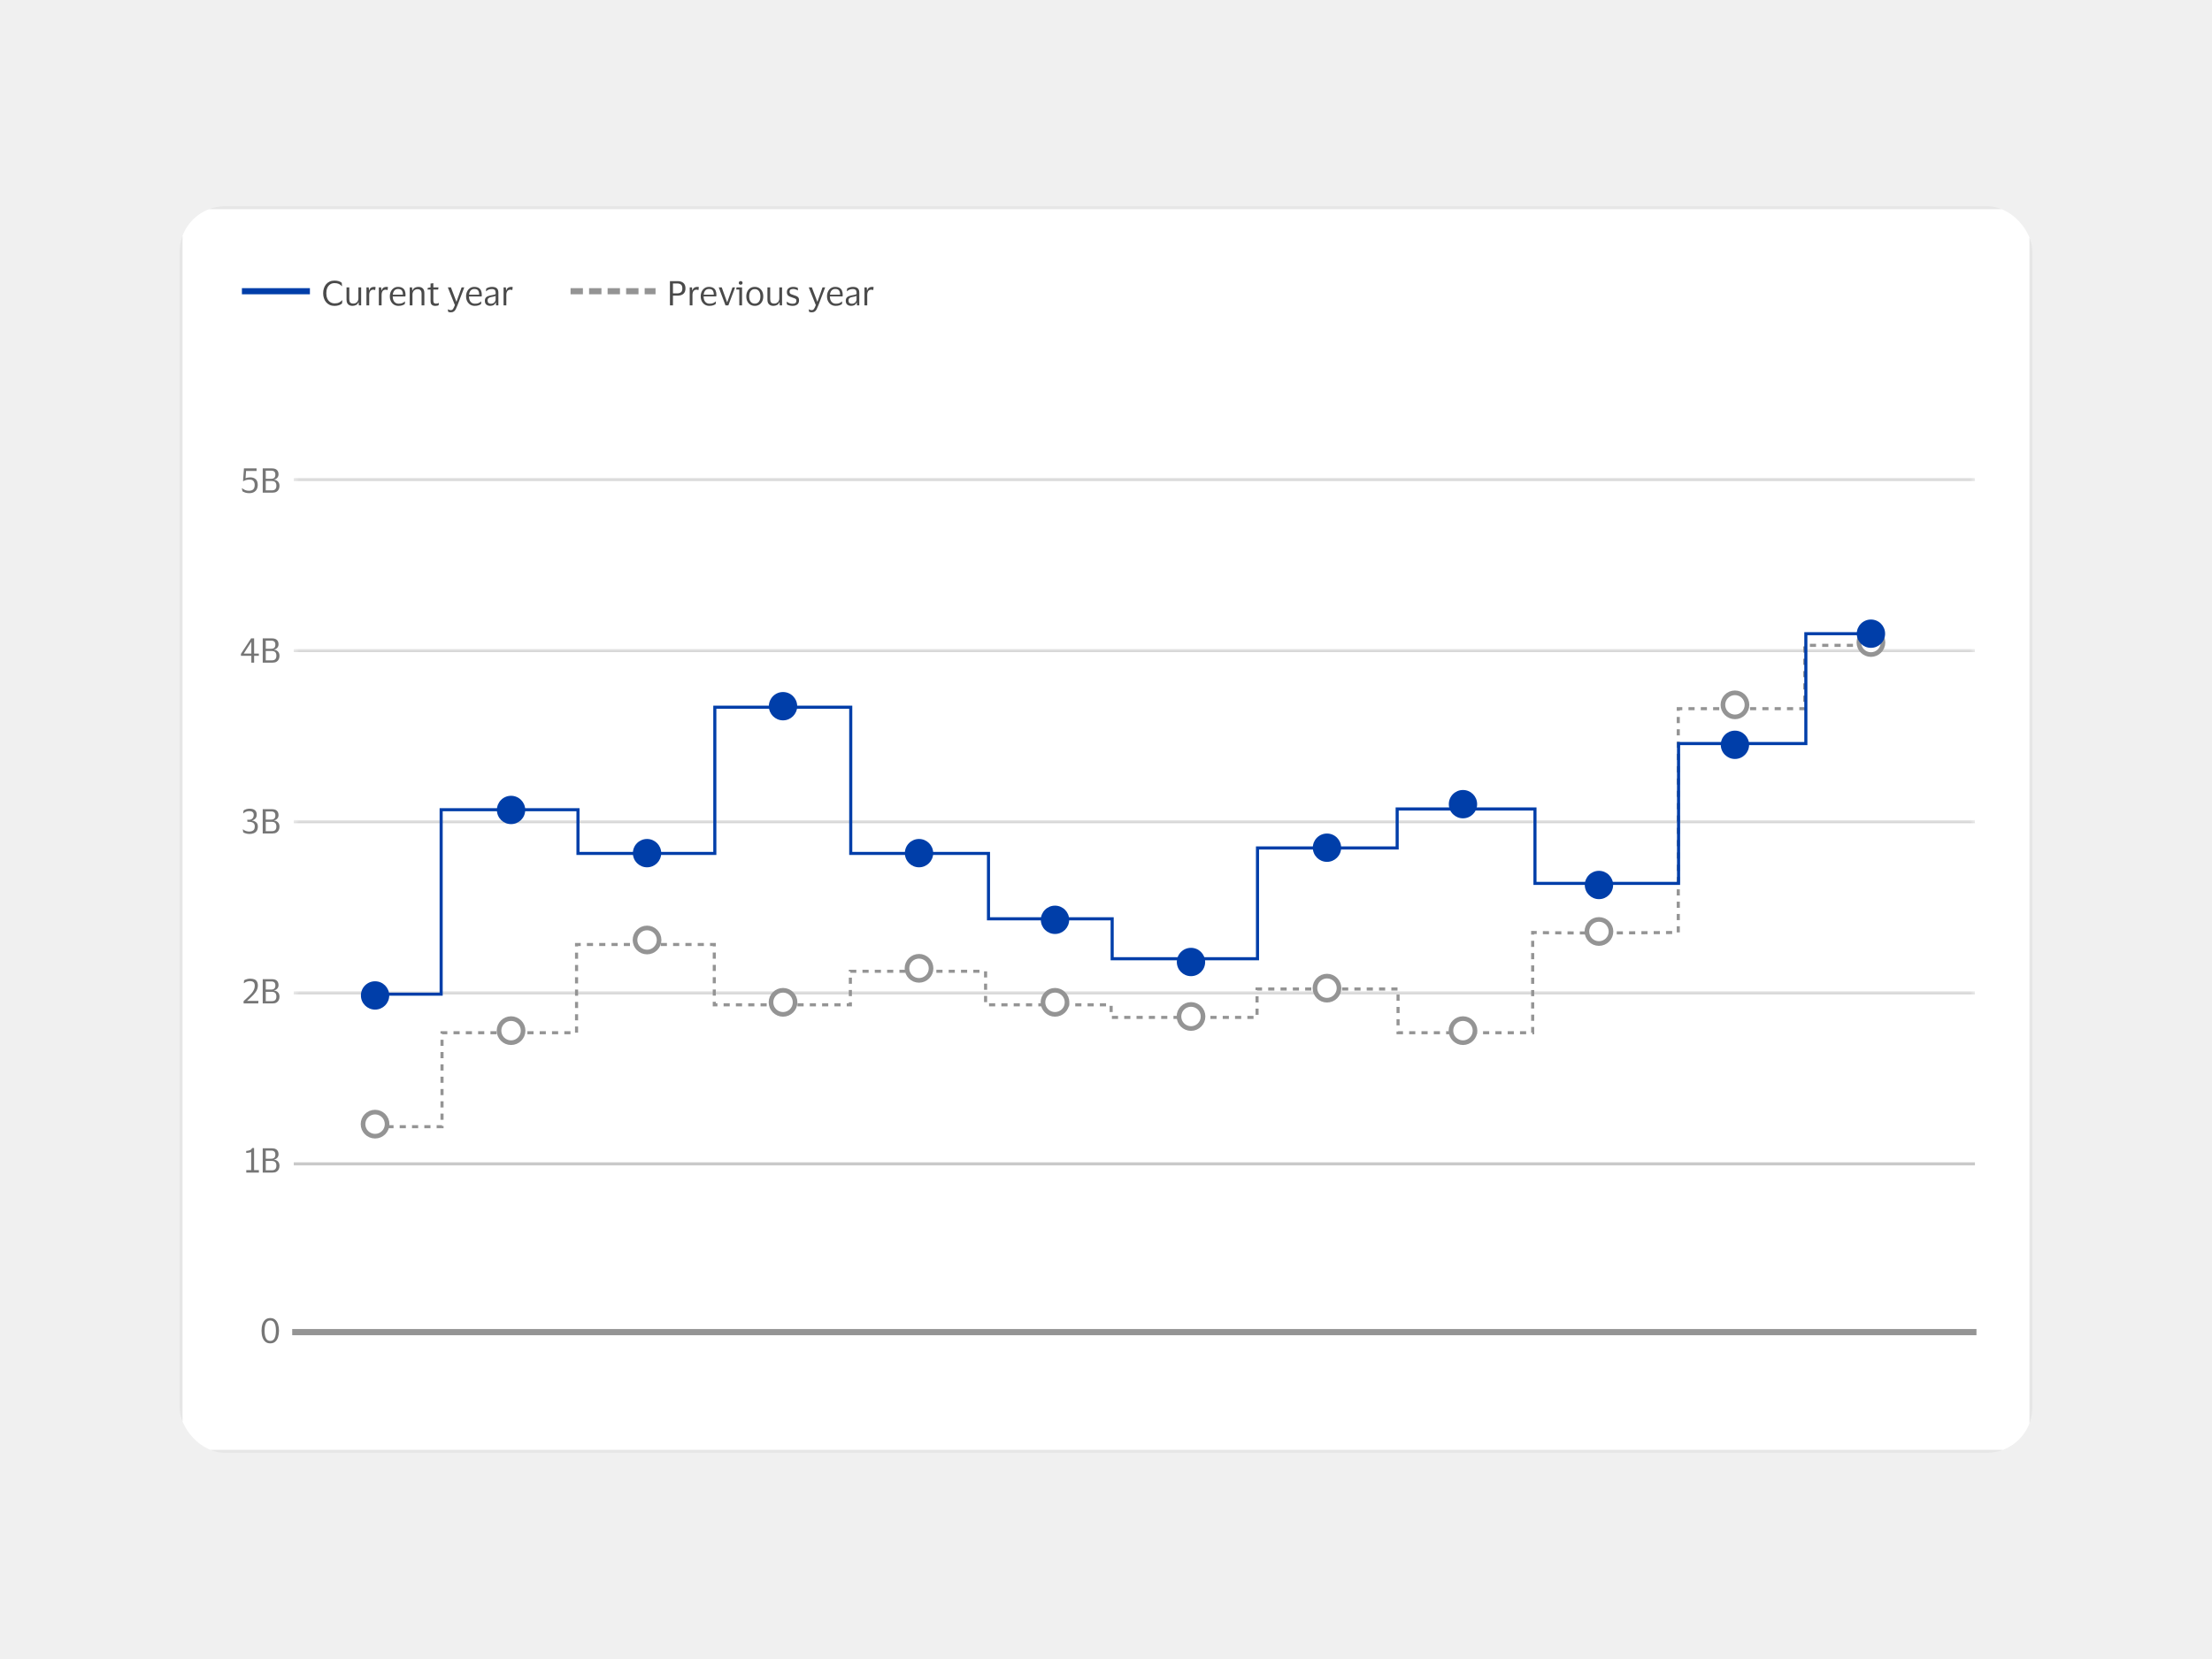 <svg width="388" height="291" viewBox="0 0 388 291" fill="none" xmlns="http://www.w3.org/2000/svg">
<rect width="388" height="291" fill="#F0F0F0"/>
<g clip-path="url(#clip0_6383_45557)">
<path d="M351.531 36.173H36.469C33.725 36.173 31.5 38.398 31.5 41.142V249.858C31.5 252.602 33.725 254.827 36.469 254.827H351.531C354.275 254.827 356.5 252.602 356.5 249.858V41.142C356.5 38.398 354.275 36.173 351.531 36.173Z" fill="white"/>
<path d="M351.532 36.422H36.471C33.864 36.422 31.75 38.535 31.75 41.143V249.858C31.75 252.466 33.864 254.579 36.471 254.579H351.532C354.139 254.579 356.253 252.466 356.253 249.858V41.143C356.253 38.535 354.139 36.422 351.532 36.422Z" stroke="black" stroke-opacity="0.1" stroke-width="0.542"/>
<path d="M42.434 51.081H54.36" stroke="#003EA9" stroke-width="1.083"/>
<path d="M57.236 51.437C57.236 51.787 57.294 52.095 57.409 52.361C57.525 52.628 57.693 52.837 57.916 52.988C58.139 53.139 58.405 53.214 58.715 53.214C59.033 53.214 59.288 53.164 59.478 53.065C59.673 52.966 59.848 52.834 60.003 52.672H60.051L59.991 53.232C59.852 53.363 59.667 53.467 59.437 53.542C59.21 53.618 58.954 53.655 58.667 53.655C58.353 53.655 58.073 53.598 57.827 53.483C57.58 53.367 57.371 53.208 57.2 53.005C57.029 52.799 56.9 52.562 56.813 52.296C56.725 52.029 56.682 51.743 56.682 51.437C56.682 51.131 56.725 50.845 56.813 50.578C56.9 50.308 57.028 50.072 57.194 49.869C57.365 49.666 57.572 49.507 57.815 49.392C58.061 49.276 58.341 49.219 58.656 49.219C59.22 49.219 59.649 49.348 59.944 49.606L59.997 50.191H59.95C59.81 50.024 59.637 49.895 59.431 49.803C59.228 49.708 58.986 49.66 58.703 49.66C58.389 49.66 58.123 49.736 57.904 49.887C57.685 50.038 57.519 50.246 57.403 50.513C57.292 50.779 57.236 51.087 57.236 51.437ZM61.995 53.25C62.154 53.25 62.299 53.214 62.43 53.143C62.561 53.067 62.667 52.964 62.746 52.833C62.826 52.697 62.865 52.538 62.865 52.355V50.405H63.348V53.566H62.949L62.901 52.993H62.871C62.792 53.24 62.653 53.411 62.454 53.506C62.259 53.602 62.048 53.65 61.822 53.65C61.504 53.65 61.251 53.56 61.065 53.381C60.878 53.202 60.784 52.926 60.784 52.552V50.405H61.267V52.457C61.267 52.727 61.319 52.928 61.422 53.059C61.53 53.186 61.72 53.25 61.995 53.25ZM65.489 50.811C65.255 50.811 65.074 50.891 64.947 51.05C64.823 51.205 64.762 51.439 64.762 51.753V53.566H64.279V50.405H64.678L64.726 50.954H64.75C64.797 50.787 64.867 50.658 64.958 50.566C65.05 50.475 65.153 50.411 65.269 50.376C65.388 50.34 65.509 50.322 65.632 50.322C65.68 50.322 65.728 50.326 65.775 50.334C65.823 50.342 65.859 50.35 65.883 50.358L65.811 50.883H65.775C65.748 50.871 65.71 50.857 65.662 50.841C65.614 50.821 65.557 50.811 65.489 50.811ZM67.661 50.811C67.427 50.811 67.246 50.891 67.119 51.05C66.995 51.205 66.934 51.439 66.934 51.753V53.566H66.451V50.405H66.85L66.898 50.954H66.922C66.97 50.787 67.039 50.658 67.131 50.566C67.222 50.475 67.325 50.411 67.441 50.376C67.56 50.34 67.681 50.322 67.804 50.322C67.852 50.322 67.9 50.326 67.948 50.334C67.995 50.342 68.031 50.35 68.055 50.358L67.983 50.883H67.948C67.92 50.871 67.882 50.857 67.834 50.841C67.787 50.821 67.729 50.811 67.661 50.811ZM69.936 53.268C70.199 53.268 70.407 53.234 70.562 53.166C70.721 53.099 70.868 53.005 71.004 52.886H71.045L71.004 53.328C70.916 53.403 70.777 53.477 70.586 53.548C70.399 53.616 70.169 53.65 69.894 53.65C69.592 53.65 69.328 53.578 69.101 53.435C68.875 53.292 68.698 53.095 68.571 52.844C68.444 52.594 68.38 52.308 68.38 51.986C68.38 51.664 68.442 51.377 68.565 51.127C68.688 50.877 68.857 50.68 69.072 50.537C69.29 50.394 69.537 50.322 69.811 50.322C70.129 50.322 70.385 50.382 70.58 50.501C70.775 50.616 70.916 50.779 71.004 50.99C71.091 51.201 71.135 51.445 71.135 51.723C71.135 51.763 71.131 51.809 71.123 51.861C71.119 51.912 71.115 51.958 71.111 51.998H68.887V52.022C68.891 52.407 68.984 52.711 69.167 52.934C69.354 53.157 69.61 53.268 69.936 53.268ZM69.817 50.692C69.555 50.692 69.344 50.779 69.185 50.954C69.03 51.129 68.934 51.376 68.899 51.694H70.67V51.628C70.67 51.342 70.608 51.115 70.485 50.948C70.362 50.777 70.139 50.692 69.817 50.692ZM73.226 50.727C73.063 50.727 72.914 50.767 72.779 50.847C72.648 50.922 72.543 51.03 72.463 51.169C72.388 51.304 72.35 51.461 72.35 51.64V53.566H71.867V50.405H72.278L72.32 50.972H72.35C72.409 50.805 72.495 50.674 72.606 50.578C72.721 50.483 72.849 50.417 72.988 50.382C73.127 50.342 73.264 50.322 73.399 50.322C73.721 50.322 73.974 50.411 74.157 50.59C74.344 50.765 74.437 51.038 74.437 51.407V53.566H73.948V51.544C73.948 51.274 73.892 51.071 73.781 50.936C73.67 50.797 73.485 50.727 73.226 50.727ZM76.011 52.731C76.011 52.938 76.053 53.077 76.136 53.149C76.224 53.22 76.333 53.256 76.464 53.256C76.584 53.256 76.679 53.246 76.751 53.226C76.822 53.202 76.888 53.176 76.947 53.149H76.989L76.935 53.542C76.892 53.57 76.816 53.596 76.709 53.62C76.602 53.644 76.486 53.655 76.363 53.655C76.097 53.655 75.89 53.59 75.743 53.459C75.596 53.328 75.522 53.111 75.522 52.809V50.793H74.979L75.039 50.501L75.522 50.411V49.738L76.011 49.672V50.405H76.918L76.852 50.793H76.011V52.731ZM79.094 50.405L80.054 52.922H80.072L80.973 50.405H81.438L80.233 53.578C80.138 53.832 80.042 54.049 79.947 54.228C79.856 54.407 79.742 54.544 79.607 54.639C79.476 54.735 79.303 54.782 79.088 54.782C79.001 54.782 78.915 54.775 78.832 54.759C78.748 54.747 78.675 54.725 78.611 54.693L78.558 54.264H78.593C78.645 54.295 78.71 54.325 78.79 54.353C78.87 54.385 78.961 54.401 79.064 54.401C79.239 54.401 79.374 54.329 79.47 54.186C79.569 54.047 79.677 53.824 79.792 53.518L78.552 50.405H79.094ZM83.313 53.268C83.575 53.268 83.784 53.234 83.939 53.166C84.098 53.099 84.245 53.005 84.38 52.886H84.422L84.38 53.328C84.293 53.403 84.154 53.477 83.963 53.548C83.776 53.616 83.545 53.65 83.271 53.65C82.969 53.65 82.704 53.578 82.478 53.435C82.251 53.292 82.074 53.095 81.947 52.844C81.82 52.594 81.756 52.308 81.756 51.986C81.756 51.664 81.818 51.377 81.941 51.127C82.064 50.877 82.233 50.68 82.448 50.537C82.667 50.394 82.913 50.322 83.188 50.322C83.506 50.322 83.762 50.382 83.957 50.501C84.152 50.616 84.293 50.779 84.38 50.99C84.468 51.201 84.511 51.445 84.511 51.723C84.511 51.763 84.507 51.809 84.499 51.861C84.496 51.912 84.492 51.958 84.487 51.998H82.263V52.022C82.267 52.407 82.361 52.711 82.543 52.934C82.73 53.157 82.987 53.268 83.313 53.268ZM83.194 50.692C82.931 50.692 82.72 50.779 82.561 50.954C82.406 51.129 82.311 51.376 82.275 51.694H84.046V51.628C84.046 51.342 83.985 51.115 83.861 50.948C83.738 50.777 83.516 50.692 83.194 50.692ZM85.237 51.079L85.291 50.614C85.402 50.535 85.547 50.467 85.726 50.411C85.905 50.352 86.096 50.322 86.299 50.322C86.677 50.322 86.957 50.404 87.14 50.566C87.327 50.725 87.42 50.988 87.42 51.354V53.566H87.02L86.973 53.053H86.937C86.865 53.256 86.748 53.407 86.585 53.506C86.422 53.602 86.221 53.65 85.983 53.65C85.816 53.65 85.661 53.62 85.518 53.56C85.375 53.5 85.259 53.407 85.172 53.28C85.088 53.149 85.047 52.978 85.047 52.767C85.047 52.469 85.138 52.25 85.321 52.111C85.504 51.972 85.744 51.874 86.043 51.819C86.293 51.775 86.494 51.737 86.645 51.705C86.796 51.67 86.895 51.624 86.943 51.568V51.377C86.943 51.147 86.893 50.978 86.794 50.871C86.694 50.759 86.51 50.704 86.239 50.704C86.064 50.704 85.891 50.735 85.72 50.799C85.553 50.863 85.406 50.956 85.279 51.079H85.237ZM86.937 52.528V51.884C86.885 51.928 86.79 51.968 86.651 52.004C86.512 52.035 86.339 52.071 86.132 52.111C85.957 52.147 85.812 52.206 85.697 52.29C85.585 52.373 85.53 52.522 85.53 52.737C85.53 52.932 85.583 53.071 85.691 53.154C85.798 53.238 85.941 53.28 86.12 53.28C86.291 53.28 86.438 53.242 86.561 53.166C86.684 53.091 86.778 52.995 86.841 52.88C86.905 52.765 86.937 52.648 86.937 52.528ZM89.54 50.811C89.306 50.811 89.125 50.891 88.998 51.05C88.874 51.205 88.813 51.439 88.813 51.753V53.566H88.33V50.405H88.729L88.777 50.954H88.801C88.849 50.787 88.918 50.658 89.01 50.566C89.101 50.475 89.204 50.411 89.32 50.376C89.439 50.34 89.56 50.322 89.684 50.322C89.731 50.322 89.779 50.326 89.827 50.334C89.874 50.342 89.91 50.35 89.934 50.358L89.862 50.883H89.827C89.799 50.871 89.761 50.857 89.713 50.841C89.666 50.821 89.608 50.811 89.54 50.811Z" fill="#4A4A4A"/>
<path d="M100.078 51.081H114.986" stroke="#949494" stroke-width="1.083" stroke-dasharray="2.17 1.08"/>
<path d="M117.512 53.566V49.308H118.836C119.269 49.308 119.611 49.413 119.861 49.624C120.112 49.831 120.237 50.151 120.237 50.584C120.237 51.017 120.112 51.339 119.861 51.55C119.611 51.757 119.269 51.86 118.836 51.86H118.042V53.566H117.512ZM118.794 49.725H118.042V51.455H118.794C119.064 51.455 119.281 51.391 119.444 51.264C119.607 51.136 119.688 50.912 119.688 50.59C119.688 50.268 119.607 50.043 119.444 49.916C119.281 49.789 119.064 49.725 118.794 49.725ZM122.191 50.81C121.957 50.81 121.776 50.89 121.649 51.049C121.526 51.204 121.464 51.439 121.464 51.753V53.566H120.981V50.405H121.38L121.428 50.954H121.452C121.5 50.787 121.569 50.657 121.661 50.566C121.752 50.474 121.855 50.411 121.971 50.375C122.09 50.339 122.211 50.322 122.335 50.322C122.382 50.322 122.43 50.325 122.478 50.333C122.525 50.341 122.561 50.349 122.585 50.357L122.513 50.882H122.478C122.45 50.87 122.412 50.856 122.364 50.84C122.317 50.82 122.259 50.81 122.191 50.81ZM124.466 53.267C124.729 53.267 124.938 53.234 125.093 53.166C125.252 53.098 125.399 53.005 125.534 52.886H125.576L125.534 53.327C125.446 53.403 125.307 53.476 125.116 53.548C124.93 53.615 124.699 53.649 124.425 53.649C124.123 53.649 123.858 53.577 123.632 53.434C123.405 53.291 123.228 53.094 123.101 52.844C122.974 52.593 122.91 52.307 122.91 51.985C122.91 51.663 122.972 51.377 123.095 51.127C123.218 50.876 123.387 50.679 123.602 50.536C123.82 50.393 124.067 50.322 124.341 50.322C124.659 50.322 124.916 50.381 125.11 50.5C125.305 50.616 125.446 50.779 125.534 50.989C125.621 51.2 125.665 51.445 125.665 51.723C125.665 51.763 125.661 51.808 125.653 51.86C125.649 51.912 125.645 51.957 125.641 51.997H123.417V52.021C123.421 52.407 123.514 52.711 123.697 52.933C123.884 53.156 124.14 53.267 124.466 53.267ZM124.347 50.691C124.085 50.691 123.874 50.779 123.715 50.954C123.56 51.129 123.465 51.375 123.429 51.693H125.2V51.627C125.2 51.341 125.138 51.115 125.015 50.948C124.892 50.777 124.669 50.691 124.347 50.691ZM126.595 50.405L127.537 53.011H127.561L128.485 50.405H128.944L127.758 53.566H127.257L126.07 50.405H126.595ZM129.922 49.94C129.826 49.94 129.747 49.912 129.683 49.856C129.62 49.797 129.588 49.719 129.588 49.624C129.588 49.528 129.62 49.451 129.683 49.391C129.747 49.332 129.826 49.302 129.922 49.302C130.017 49.302 130.095 49.332 130.154 49.391C130.218 49.451 130.25 49.528 130.25 49.624C130.25 49.719 130.218 49.797 130.154 49.856C130.095 49.912 130.017 49.94 129.922 49.94ZM130.16 50.405V53.566H129.677V50.793H129.135L129.194 50.405H130.16ZM132.397 50.322C132.695 50.322 132.955 50.393 133.178 50.536C133.4 50.679 133.573 50.876 133.697 51.127C133.82 51.373 133.881 51.659 133.881 51.985C133.881 52.311 133.82 52.599 133.697 52.85C133.573 53.1 133.4 53.297 133.178 53.44C132.955 53.579 132.695 53.649 132.397 53.649C132.094 53.649 131.832 53.579 131.609 53.44C131.387 53.297 131.214 53.1 131.091 52.85C130.967 52.599 130.906 52.311 130.906 51.985C130.906 51.659 130.967 51.373 131.091 51.127C131.214 50.876 131.387 50.679 131.609 50.536C131.832 50.393 132.094 50.322 132.397 50.322ZM132.397 53.255C132.707 53.255 132.947 53.144 133.118 52.922C133.293 52.699 133.381 52.387 133.381 51.985C133.381 51.588 133.293 51.278 133.118 51.055C132.947 50.828 132.707 50.715 132.397 50.715C132.083 50.715 131.84 50.828 131.669 51.055C131.498 51.278 131.413 51.588 131.413 51.985C131.413 52.387 131.498 52.699 131.669 52.922C131.84 53.144 132.083 53.255 132.397 53.255ZM135.824 53.249C135.983 53.249 136.128 53.214 136.259 53.142C136.391 53.067 136.496 52.963 136.575 52.832C136.655 52.697 136.695 52.538 136.695 52.355V50.405H137.178V53.566H136.778L136.73 52.993H136.701C136.621 53.239 136.482 53.41 136.283 53.506C136.088 53.601 135.878 53.649 135.651 53.649C135.333 53.649 135.081 53.56 134.894 53.381C134.707 53.202 134.613 52.925 134.613 52.552V50.405H135.097V52.456C135.097 52.727 135.148 52.927 135.252 53.059C135.359 53.186 135.55 53.249 135.824 53.249ZM138.024 51.24C138.024 50.934 138.128 50.705 138.335 50.554C138.545 50.399 138.81 50.322 139.128 50.322C139.311 50.322 139.474 50.341 139.617 50.381C139.76 50.417 139.867 50.453 139.939 50.489L139.963 50.93H139.915C139.827 50.862 139.71 50.806 139.563 50.763C139.42 50.715 139.273 50.691 139.122 50.691C138.927 50.691 138.774 50.725 138.663 50.793C138.551 50.86 138.496 50.987 138.496 51.174C138.496 51.294 138.519 51.385 138.567 51.449C138.619 51.512 138.692 51.566 138.788 51.61C138.887 51.649 139.01 51.693 139.158 51.741C139.348 51.8 139.519 51.86 139.67 51.92C139.821 51.979 139.941 52.067 140.028 52.182C140.116 52.293 140.159 52.454 140.159 52.665C140.159 52.991 140.058 53.237 139.855 53.404C139.652 53.568 139.374 53.649 139.02 53.649C138.822 53.649 138.635 53.625 138.46 53.577C138.285 53.53 138.142 53.47 138.03 53.398L137.995 52.927H138.036C138.168 53.039 138.319 53.126 138.49 53.19C138.665 53.249 138.835 53.279 139.002 53.279C139.237 53.279 139.41 53.237 139.521 53.154C139.637 53.067 139.694 52.929 139.694 52.743C139.694 52.627 139.666 52.54 139.611 52.48C139.555 52.417 139.474 52.365 139.366 52.325C139.259 52.281 139.124 52.234 138.961 52.182C138.778 52.122 138.615 52.061 138.472 51.997C138.333 51.93 138.223 51.838 138.144 51.723C138.064 51.608 138.024 51.447 138.024 51.24ZM142.401 50.405L143.361 52.922H143.379L144.279 50.405H144.744L143.54 53.577C143.444 53.832 143.349 54.048 143.253 54.227C143.162 54.406 143.049 54.544 142.913 54.639C142.782 54.734 142.609 54.782 142.395 54.782C142.307 54.782 142.222 54.774 142.138 54.758C142.055 54.746 141.981 54.724 141.918 54.693L141.863 54.263H141.9C141.951 54.295 142.017 54.325 142.096 54.353C142.176 54.385 142.267 54.4 142.371 54.4C142.546 54.4 142.681 54.329 142.776 54.186C142.876 54.047 142.983 53.824 143.098 53.518L141.858 50.405H142.401ZM146.619 53.267C146.881 53.267 147.09 53.234 147.245 53.166C147.404 53.098 147.551 53.005 147.687 52.886H147.728L147.687 53.327C147.599 53.403 147.46 53.476 147.269 53.548C147.082 53.615 146.852 53.649 146.577 53.649C146.275 53.649 146.011 53.577 145.784 53.434C145.558 53.291 145.381 53.094 145.254 52.844C145.126 52.593 145.063 52.307 145.063 51.985C145.063 51.663 145.124 51.377 145.248 51.127C145.371 50.876 145.54 50.679 145.754 50.536C145.973 50.393 146.22 50.322 146.494 50.322C146.812 50.322 147.068 50.381 147.263 50.5C147.458 50.616 147.599 50.779 147.687 50.989C147.774 51.2 147.818 51.445 147.818 51.723C147.818 51.763 147.814 51.808 147.806 51.86C147.802 51.912 147.798 51.957 147.794 51.997H145.57V52.021C145.574 52.407 145.667 52.711 145.85 52.933C146.037 53.156 146.293 53.267 146.619 53.267ZM146.5 50.691C146.237 50.691 146.027 50.779 145.868 50.954C145.713 51.129 145.617 51.375 145.581 51.693H147.353V51.627C147.353 51.341 147.291 51.115 147.168 50.948C147.044 50.777 146.822 50.691 146.5 50.691ZM148.544 51.079L148.597 50.614C148.709 50.534 148.854 50.467 149.033 50.411C149.212 50.351 149.402 50.322 149.605 50.322C149.983 50.322 150.263 50.403 150.446 50.566C150.633 50.725 150.726 50.987 150.726 51.353V53.566H150.327L150.279 53.053H150.243C150.172 53.255 150.054 53.407 149.891 53.506C149.728 53.601 149.528 53.649 149.289 53.649C149.122 53.649 148.967 53.619 148.824 53.56C148.681 53.5 148.566 53.407 148.478 53.279C148.395 53.148 148.353 52.977 148.353 52.766C148.353 52.468 148.444 52.25 148.627 52.111C148.81 51.971 149.051 51.874 149.349 51.818C149.599 51.775 149.8 51.737 149.951 51.705C150.102 51.669 150.202 51.623 150.249 51.568V51.377C150.249 51.146 150.2 50.977 150.1 50.87C150.001 50.759 149.816 50.703 149.546 50.703C149.371 50.703 149.198 50.735 149.027 50.798C148.86 50.862 148.713 50.956 148.585 51.079H148.544ZM150.243 52.528V51.884C150.192 51.928 150.096 51.967 149.957 52.003C149.818 52.035 149.645 52.071 149.438 52.111C149.263 52.146 149.118 52.206 149.003 52.289C148.892 52.373 148.836 52.522 148.836 52.737C148.836 52.931 148.89 53.071 148.997 53.154C149.104 53.237 149.247 53.279 149.426 53.279C149.597 53.279 149.744 53.242 149.868 53.166C149.991 53.09 150.084 52.995 150.148 52.88C150.211 52.764 150.243 52.647 150.243 52.528ZM152.847 50.81C152.612 50.81 152.431 50.89 152.304 51.049C152.181 51.204 152.119 51.439 152.119 51.753V53.566H151.636V50.405H152.036L152.083 50.954H152.107C152.155 50.787 152.225 50.657 152.316 50.566C152.407 50.474 152.511 50.411 152.626 50.375C152.745 50.339 152.867 50.322 152.99 50.322C153.038 50.322 153.085 50.325 153.133 50.333C153.181 50.341 153.217 50.349 153.24 50.357L153.169 50.882H153.133C153.105 50.87 153.067 50.856 153.02 50.84C152.972 50.82 152.914 50.81 152.847 50.81Z" fill="#4A4A4A"/>
<path d="M346.562 75.928H41.44V235.943H346.562V75.928Z" fill="white"/>
<path d="M346.562 75.928H41.44V233.955H346.562V75.928Z" fill="white"/>
<path d="M42.791 82.157H45.004V82.605H43.161L43.072 83.875C43.179 83.831 43.302 83.797 43.441 83.773C43.585 83.746 43.734 83.731 43.889 83.731C44.29 83.731 44.61 83.839 44.849 84.054C45.091 84.268 45.213 84.612 45.213 85.085C45.213 85.356 45.157 85.598 45.046 85.813C44.934 86.024 44.767 86.193 44.545 86.32C44.322 86.443 44.048 86.505 43.722 86.505C43.428 86.505 43.185 86.469 42.994 86.397C42.803 86.326 42.646 86.25 42.523 86.171L42.428 85.64H42.475C42.63 85.763 42.801 85.869 42.988 85.956C43.179 86.04 43.402 86.081 43.656 86.081C44.006 86.081 44.262 85.998 44.425 85.831C44.592 85.664 44.676 85.413 44.676 85.079C44.676 84.773 44.604 84.539 44.461 84.376C44.322 84.209 44.101 84.125 43.799 84.125C43.577 84.125 43.38 84.145 43.209 84.185C43.038 84.225 42.875 84.292 42.72 84.388H42.63L42.791 82.157ZM46.084 86.415V82.157H47.706C48.095 82.157 48.383 82.251 48.57 82.438C48.761 82.624 48.856 82.879 48.856 83.201C48.856 83.447 48.779 83.654 48.624 83.821C48.473 83.984 48.286 84.083 48.063 84.119V84.143C48.354 84.179 48.586 84.29 48.761 84.477C48.936 84.66 49.023 84.908 49.023 85.222C49.023 85.449 48.98 85.652 48.892 85.831C48.809 86.01 48.676 86.153 48.493 86.26C48.314 86.364 48.083 86.415 47.801 86.415H46.084ZM47.574 82.557H46.614V83.982H47.574C48.059 83.982 48.302 83.742 48.302 83.26C48.302 83.018 48.242 82.841 48.123 82.73C48.004 82.614 47.821 82.557 47.574 82.557ZM47.646 86.016C47.944 86.016 48.157 85.948 48.284 85.813C48.415 85.678 48.481 85.473 48.481 85.198C48.481 84.92 48.413 84.713 48.278 84.578C48.147 84.439 47.936 84.37 47.646 84.37H46.614V86.016H47.646Z" fill="#767676"/>
<path d="M42.262 114.693L44.045 111.974H44.575V114.645H45.404V115.039H44.575V116.231H44.087V115.039H42.262V114.693ZM42.757 114.645H44.087V112.594H44.069L42.757 114.645ZM46.084 116.231V111.974H47.706C48.095 111.974 48.384 112.067 48.571 112.254C48.761 112.441 48.857 112.695 48.857 113.017C48.857 113.264 48.779 113.47 48.624 113.637C48.473 113.8 48.286 113.9 48.064 113.936V113.959C48.354 113.995 48.586 114.107 48.761 114.293C48.936 114.476 49.024 114.725 49.024 115.039C49.024 115.265 48.98 115.468 48.892 115.647C48.809 115.826 48.676 115.969 48.493 116.076C48.314 116.18 48.084 116.231 47.801 116.231H46.084ZM47.575 112.373H46.614V113.798H47.575C48.06 113.798 48.302 113.558 48.302 113.077C48.302 112.834 48.242 112.657 48.123 112.546C48.004 112.431 47.821 112.373 47.575 112.373ZM47.646 115.832C47.944 115.832 48.157 115.764 48.284 115.629C48.416 115.494 48.481 115.289 48.481 115.015C48.481 114.737 48.413 114.53 48.278 114.395C48.147 114.256 47.936 114.186 47.646 114.186H46.614V115.832H47.646Z" fill="#767676"/>
<path d="M45.23 144.955C45.23 145.285 45.162 145.547 45.027 145.742C44.892 145.936 44.711 146.076 44.484 146.159C44.262 146.243 44.015 146.284 43.745 146.284C43.614 146.284 43.478 146.27 43.339 146.243C43.2 146.215 43.071 146.179 42.952 146.135C42.832 146.088 42.737 146.038 42.665 145.986L42.588 145.479H42.636C42.783 145.61 42.958 145.706 43.16 145.766C43.363 145.825 43.544 145.855 43.703 145.855C44.005 145.855 44.246 145.787 44.425 145.652C44.603 145.517 44.693 145.277 44.693 144.931C44.693 144.736 44.647 144.583 44.556 144.472C44.468 144.356 44.351 144.275 44.204 144.227C44.057 144.179 43.896 144.155 43.721 144.155H43.405L43.363 143.792H43.649C43.94 143.792 44.154 143.71 44.293 143.547C44.437 143.384 44.508 143.187 44.508 142.957C44.508 142.73 44.444 142.561 44.317 142.45C44.194 142.335 43.987 142.277 43.697 142.277C43.498 142.277 43.309 142.315 43.131 142.39C42.952 142.466 42.81 142.559 42.707 142.671H42.659L42.725 142.176C42.844 142.076 42.997 141.997 43.184 141.937C43.375 141.877 43.57 141.848 43.769 141.848C44.162 141.848 44.47 141.931 44.693 142.098C44.919 142.265 45.033 142.531 45.033 142.897C45.033 143.096 44.995 143.263 44.919 143.398C44.844 143.533 44.745 143.643 44.621 143.726C44.498 143.81 44.365 143.871 44.222 143.911V143.929C44.393 143.953 44.554 144.004 44.705 144.084C44.86 144.159 44.985 144.269 45.081 144.412C45.18 144.551 45.23 144.732 45.23 144.955ZM46.083 146.195V141.937H47.705C48.095 141.937 48.383 142.031 48.57 142.217C48.761 142.404 48.856 142.659 48.856 142.981C48.856 143.227 48.779 143.434 48.623 143.601C48.472 143.764 48.286 143.863 48.063 143.899V143.923C48.353 143.959 48.586 144.07 48.761 144.257C48.936 144.44 49.023 144.688 49.023 145.002C49.023 145.229 48.979 145.432 48.892 145.611C48.808 145.789 48.675 145.933 48.492 146.04C48.313 146.143 48.083 146.195 47.801 146.195H46.083ZM47.574 142.337H46.614V143.762H47.574C48.059 143.762 48.301 143.521 48.301 143.04C48.301 142.798 48.242 142.621 48.123 142.51C48.003 142.394 47.821 142.337 47.574 142.337ZM47.646 145.795C47.944 145.795 48.156 145.728 48.284 145.593C48.415 145.457 48.48 145.253 48.48 144.978C48.48 144.7 48.413 144.493 48.278 144.358C48.147 144.219 47.936 144.149 47.646 144.149H46.614V145.795H47.646Z" fill="#767676"/>
<path d="M43.808 172.093C43.649 172.093 43.48 172.125 43.301 172.189C43.122 172.248 42.963 172.338 42.824 172.457H42.77L42.812 171.956C42.963 171.861 43.132 171.789 43.319 171.742C43.51 171.69 43.691 171.664 43.861 171.664C44.148 171.664 44.392 171.702 44.595 171.777C44.798 171.853 44.953 171.98 45.06 172.159C45.172 172.334 45.229 172.574 45.233 172.881C45.233 173.095 45.197 173.296 45.126 173.483C45.058 173.67 44.969 173.843 44.857 174.002C44.75 174.157 44.639 174.296 44.523 174.419C44.444 174.507 44.339 174.616 44.207 174.747C44.08 174.874 43.939 175.009 43.784 175.153C43.633 175.296 43.482 175.433 43.331 175.564H45.334L45.293 176.011H42.728V175.606C42.963 175.387 43.164 175.2 43.331 175.045C43.498 174.886 43.645 174.743 43.772 174.616C43.899 174.489 44.021 174.359 44.136 174.228C44.287 174.053 44.416 173.853 44.523 173.626C44.635 173.399 44.69 173.165 44.69 172.922C44.69 172.616 44.617 172.402 44.47 172.278C44.327 172.155 44.106 172.093 43.808 172.093ZM46.084 176.011V171.754H47.706C48.096 171.754 48.384 171.847 48.571 172.034C48.762 172.221 48.857 172.475 48.857 172.797C48.857 173.044 48.78 173.25 48.624 173.417C48.474 173.58 48.287 173.68 48.064 173.715V173.739C48.354 173.775 48.587 173.886 48.762 174.073C48.937 174.256 49.024 174.505 49.024 174.819C49.024 175.045 48.98 175.248 48.893 175.427C48.809 175.606 48.676 175.749 48.493 175.856C48.314 175.96 48.084 176.011 47.802 176.011H46.084ZM47.575 172.153H46.615V173.578H47.575C48.06 173.578 48.303 173.338 48.303 172.857C48.303 172.614 48.243 172.437 48.124 172.326C48.004 172.211 47.822 172.153 47.575 172.153ZM47.647 175.612C47.945 175.612 48.157 175.544 48.285 175.409C48.416 175.274 48.481 175.069 48.481 174.795C48.481 174.517 48.414 174.31 48.279 174.175C48.148 174.035 47.937 173.966 47.647 173.966H46.615V175.612H47.647Z" fill="#767676"/>
<path d="M43.199 205.68V205.25H44.058V202.078C44.018 202.102 43.947 202.125 43.843 202.149C43.74 202.169 43.627 202.187 43.504 202.203C43.384 202.215 43.279 202.221 43.188 202.221V201.881C43.414 201.869 43.625 201.825 43.82 201.75C44.018 201.67 44.154 201.543 44.225 201.368H44.571V205.25H45.412V205.68H43.199ZM46.084 205.68V201.422H47.706C48.095 201.422 48.383 201.515 48.57 201.702C48.761 201.889 48.856 202.143 48.856 202.465C48.856 202.712 48.779 202.919 48.624 203.086C48.473 203.249 48.286 203.348 48.063 203.384V203.408C48.354 203.443 48.586 203.555 48.761 203.742C48.936 203.924 49.023 204.173 49.023 204.487C49.023 204.714 48.98 204.916 48.892 205.095C48.809 205.274 48.676 205.417 48.493 205.525C48.314 205.628 48.083 205.68 47.801 205.68H46.084ZM47.574 201.821H46.614V203.247H47.574C48.059 203.247 48.302 203.006 48.302 202.525C48.302 202.283 48.242 202.106 48.123 201.994C48.004 201.879 47.821 201.821 47.574 201.821ZM47.646 205.28C47.944 205.28 48.157 205.213 48.284 205.077C48.415 204.942 48.481 204.737 48.481 204.463C48.481 204.185 48.413 203.978 48.278 203.843C48.147 203.704 47.936 203.634 47.646 203.634H46.614V205.28H47.646Z" fill="#767676"/>
<path d="M45.875 233.416C45.875 232.994 45.929 232.617 46.036 232.283C46.143 231.949 46.31 231.684 46.537 231.489C46.764 231.295 47.054 231.197 47.408 231.197C47.761 231.197 48.05 231.295 48.272 231.489C48.499 231.684 48.666 231.949 48.773 232.283C48.88 232.617 48.934 232.994 48.934 233.416C48.934 233.837 48.88 234.215 48.773 234.549C48.666 234.883 48.499 235.147 48.272 235.342C48.05 235.537 47.761 235.634 47.408 235.634C47.054 235.634 46.764 235.537 46.537 235.342C46.31 235.147 46.143 234.883 46.036 234.549C45.929 234.215 45.875 233.837 45.875 233.416ZM48.403 233.416C48.403 233.05 48.37 232.734 48.302 232.467C48.234 232.201 48.127 231.994 47.98 231.847C47.833 231.7 47.642 231.627 47.408 231.627C47.169 231.627 46.976 231.7 46.829 231.847C46.682 231.994 46.575 232.201 46.507 232.467C46.44 232.734 46.406 233.05 46.406 233.416C46.406 233.777 46.44 234.093 46.507 234.364C46.575 234.63 46.682 234.837 46.829 234.984C46.976 235.131 47.169 235.205 47.408 235.205C47.642 235.205 47.833 235.131 47.98 234.984C48.127 234.837 48.234 234.63 48.302 234.364C48.37 234.093 48.403 233.777 48.403 233.416Z" fill="#767676"/>
<mask id="mask0_6383_45557" style="mask-type:luminance" maskUnits="userSpaceOnUse" x="51" y="83" width="296" height="31">
<path d="M346.558 83.88H51.375V113.895H346.558V83.88Z" fill="white"/>
</mask>
<g mask="url(#mask0_6383_45557)">
<path d="M51.795 84.086H346.145" stroke="#C9C9C9" stroke-width="0.542" stroke-linecap="square"/>
</g>
<mask id="mask1_6383_45557" style="mask-type:luminance" maskUnits="userSpaceOnUse" x="51" y="113" width="296" height="31">
<path d="M346.558 113.895H51.375V143.91H346.558V113.895Z" fill="white"/>
</mask>
<g mask="url(#mask1_6383_45557)">
<path d="M51.795 114.102H346.145" stroke="#C9C9C9" stroke-width="0.542" stroke-linecap="square"/>
</g>
<mask id="mask2_6383_45557" style="mask-type:luminance" maskUnits="userSpaceOnUse" x="51" y="143" width="296" height="31">
<path d="M346.558 143.911H51.375V173.926H346.558V143.911Z" fill="white"/>
</mask>
<g mask="url(#mask2_6383_45557)">
<path d="M51.795 144.117H346.145" stroke="#C9C9C9" stroke-width="0.542" stroke-linecap="square"/>
</g>
<mask id="mask3_6383_45557" style="mask-type:luminance" maskUnits="userSpaceOnUse" x="51" y="173" width="296" height="31">
<path d="M346.558 173.926H51.375V203.941H346.558V173.926Z" fill="white"/>
</mask>
<g mask="url(#mask3_6383_45557)">
<path d="M51.795 174.132H346.145" stroke="#C9C9C9" stroke-width="0.542" stroke-linecap="square"/>
</g>
<path d="M51.797 204.148H346.146" stroke="#C9C9C9" stroke-width="0.542" stroke-linecap="square"/>
<path d="M51.797 233.666H346.146" stroke="#949494" stroke-width="1.083" stroke-linecap="square"/>
<path d="M65.789 197.634H77.533V181.15H101.132V165.668H125.29V176.249H149.16V170.371H172.878V176.249H194.901V178.46H220.495V173.476H245.23V181.15H268.843V163.563C276.361 163.752 294.381 163.563 294.381 163.563C294.381 163.563 294.381 129.581 294.381 124.302H316.566V113.199H329.168" stroke="#949494" stroke-width="0.542" stroke-dasharray="1.08 1.08"/>
<path d="M66.019 174.383H77.38V142.03H101.382V149.696H125.384V124.053H149.226V149.696H173.387V161.164H195.081V168.171H220.574V148.74H245.073V141.901H269.244V154.952H294.431V130.424H316.758V111.152H329.399" stroke="#003EA9" stroke-width="0.542"/>
<path d="M65.79 199.294C66.956 199.294 67.902 198.349 67.902 197.182C67.902 196.016 66.956 195.07 65.79 195.07C64.623 195.07 63.678 196.016 63.678 197.182C63.678 198.349 64.623 199.294 65.79 199.294Z" fill="white" stroke="#949494" stroke-width="0.812"/>
<path d="M89.643 182.895C90.81 182.895 91.755 181.949 91.755 180.783C91.755 179.616 90.81 178.671 89.643 178.671C88.477 178.671 87.531 179.616 87.531 180.783C87.531 181.949 88.477 182.895 89.643 182.895Z" fill="white" stroke="#949494" stroke-width="0.812"/>
<path d="M113.497 166.993C114.663 166.993 115.609 166.047 115.609 164.881C115.609 163.714 114.663 162.769 113.497 162.769C112.33 162.769 111.385 163.714 111.385 164.881C111.385 166.047 112.33 166.993 113.497 166.993Z" fill="white" stroke="#949494" stroke-width="0.812"/>
<path d="M137.35 177.925C138.517 177.925 139.462 176.98 139.462 175.813C139.462 174.647 138.517 173.701 137.35 173.701C136.184 173.701 135.238 174.647 135.238 175.813C135.238 176.98 136.184 177.925 137.35 177.925Z" fill="white" stroke="#949494" stroke-width="0.812"/>
<path d="M161.202 171.961C162.368 171.961 163.314 171.016 163.314 169.849C163.314 168.683 162.368 167.737 161.202 167.737C160.035 167.737 159.09 168.683 159.09 169.849C159.09 171.016 160.035 171.961 161.202 171.961Z" fill="white" stroke="#949494" stroke-width="0.812"/>
<path d="M185.055 177.925C186.222 177.925 187.167 176.98 187.167 175.813C187.167 174.647 186.222 173.701 185.055 173.701C183.889 173.701 182.943 174.647 182.943 175.813C182.943 176.98 183.889 177.925 185.055 177.925Z" fill="white" stroke="#949494" stroke-width="0.812"/>
<path d="M208.911 180.41C210.077 180.41 211.023 179.464 211.023 178.298C211.023 177.131 210.077 176.186 208.911 176.186C207.744 176.186 206.799 177.131 206.799 178.298C206.799 179.464 207.744 180.41 208.911 180.41Z" fill="white" stroke="#949494" stroke-width="0.812"/>
<path d="M232.762 175.44C233.929 175.44 234.874 174.494 234.874 173.328C234.874 172.161 233.929 171.216 232.762 171.216C231.596 171.216 230.65 172.161 230.65 173.328C230.65 174.494 231.596 175.44 232.762 175.44Z" fill="white" stroke="#949494" stroke-width="0.812"/>
<path d="M256.616 182.895C257.782 182.895 258.728 181.949 258.728 180.783C258.728 179.616 257.782 178.671 256.616 178.671C255.449 178.671 254.504 179.616 254.504 180.783C254.504 181.949 255.449 182.895 256.616 182.895Z" fill="white" stroke="#949494" stroke-width="0.812"/>
<path d="M280.467 165.501C281.634 165.501 282.579 164.556 282.579 163.389C282.579 162.223 281.634 161.277 280.467 161.277C279.301 161.277 278.355 162.223 278.355 163.389C278.355 164.556 279.301 165.501 280.467 165.501Z" fill="white" stroke="#949494" stroke-width="0.812"/>
<path d="M304.323 125.746C305.489 125.746 306.435 124.801 306.435 123.634C306.435 122.468 305.489 121.522 304.323 121.522C303.157 121.522 302.211 122.468 302.211 123.634C302.211 124.801 303.157 125.746 304.323 125.746Z" fill="white" stroke="#949494" stroke-width="0.812"/>
<path d="M328.175 114.814C329.341 114.814 330.287 113.868 330.287 112.702C330.287 111.535 329.341 110.59 328.175 110.59C327.008 110.59 326.062 111.535 326.062 112.702C326.062 113.868 327.008 114.814 328.175 114.814Z" fill="white" stroke="#949494" stroke-width="0.812"/>
<path d="M65.789 177.092C67.162 177.092 68.274 175.98 68.274 174.608C68.274 173.235 67.162 172.123 65.789 172.123C64.417 172.123 63.305 173.235 63.305 174.608C63.305 175.98 64.417 177.092 65.789 177.092Z" fill="#003EA9"/>
<path d="M89.643 144.556C91.015 144.556 92.128 143.444 92.128 142.072C92.128 140.699 91.015 139.587 89.643 139.587C88.271 139.587 87.158 140.699 87.158 142.072C87.158 143.444 88.271 144.556 89.643 144.556Z" fill="#003EA9"/>
<path d="M113.496 152.132C114.869 152.132 115.981 151.019 115.981 149.647C115.981 148.275 114.869 147.162 113.496 147.162C112.124 147.162 111.012 148.275 111.012 149.647C111.012 151.019 112.124 152.132 113.496 152.132Z" fill="#003EA9"/>
<path d="M137.348 126.356C138.72 126.356 139.833 125.244 139.833 123.871C139.833 122.499 138.72 121.387 137.348 121.387C135.976 121.387 134.863 122.499 134.863 123.871C134.863 125.244 135.976 126.356 137.348 126.356Z" fill="#003EA9"/>
<path d="M161.203 152.132C162.576 152.132 163.688 151.019 163.688 149.647C163.688 148.275 162.576 147.162 161.203 147.162C159.831 147.162 158.719 148.275 158.719 149.647C158.719 151.019 159.831 152.132 161.203 152.132Z" fill="#003EA9"/>
<path d="M185.055 163.825C186.427 163.825 187.54 162.712 187.54 161.34C187.54 159.968 186.427 158.855 185.055 158.855C183.683 158.855 182.57 159.968 182.57 161.34C182.57 162.712 183.683 163.825 185.055 163.825Z" fill="#003EA9"/>
<path d="M208.909 171.224C210.281 171.224 211.393 170.112 211.393 168.74C211.393 167.367 210.281 166.255 208.909 166.255C207.536 166.255 206.424 167.367 206.424 168.74C206.424 170.112 207.536 171.224 208.909 171.224Z" fill="#003EA9"/>
<path d="M232.762 151.176C234.134 151.176 235.247 150.064 235.247 148.692C235.247 147.319 234.134 146.207 232.762 146.207C231.39 146.207 230.277 147.319 230.277 148.692C230.277 150.064 231.39 151.176 232.762 151.176Z" fill="#003EA9"/>
<path d="M256.616 143.54C257.988 143.54 259.1 142.427 259.1 141.055C259.1 139.683 257.988 138.57 256.616 138.57C255.243 138.57 254.131 139.683 254.131 141.055C254.131 142.427 255.243 143.54 256.616 143.54Z" fill="#003EA9"/>
<path d="M280.469 157.717C281.841 157.717 282.954 156.605 282.954 155.233C282.954 153.86 281.841 152.748 280.469 152.748C279.097 152.748 277.984 153.86 277.984 155.233C277.984 156.605 279.097 157.717 280.469 157.717Z" fill="#003EA9"/>
<path d="M304.321 133.128C305.693 133.128 306.805 132.015 306.805 130.643C306.805 129.271 305.693 128.158 304.321 128.158C302.948 128.158 301.836 129.271 301.836 130.643C301.836 132.015 302.948 133.128 304.321 133.128Z" fill="#003EA9"/>
<path d="M328.176 113.637C329.548 113.637 330.661 112.525 330.661 111.153C330.661 109.78 329.548 108.668 328.176 108.668C326.804 108.668 325.691 109.78 325.691 111.153C325.691 112.525 326.804 113.637 328.176 113.637Z" fill="#003EA9"/>
</g>
<defs>
<clipPath id="clip0_6383_45557">
<rect x="31.5" y="36.173" width="325" height="218.654" rx="8" fill="white"/>
</clipPath>
</defs>
</svg>
